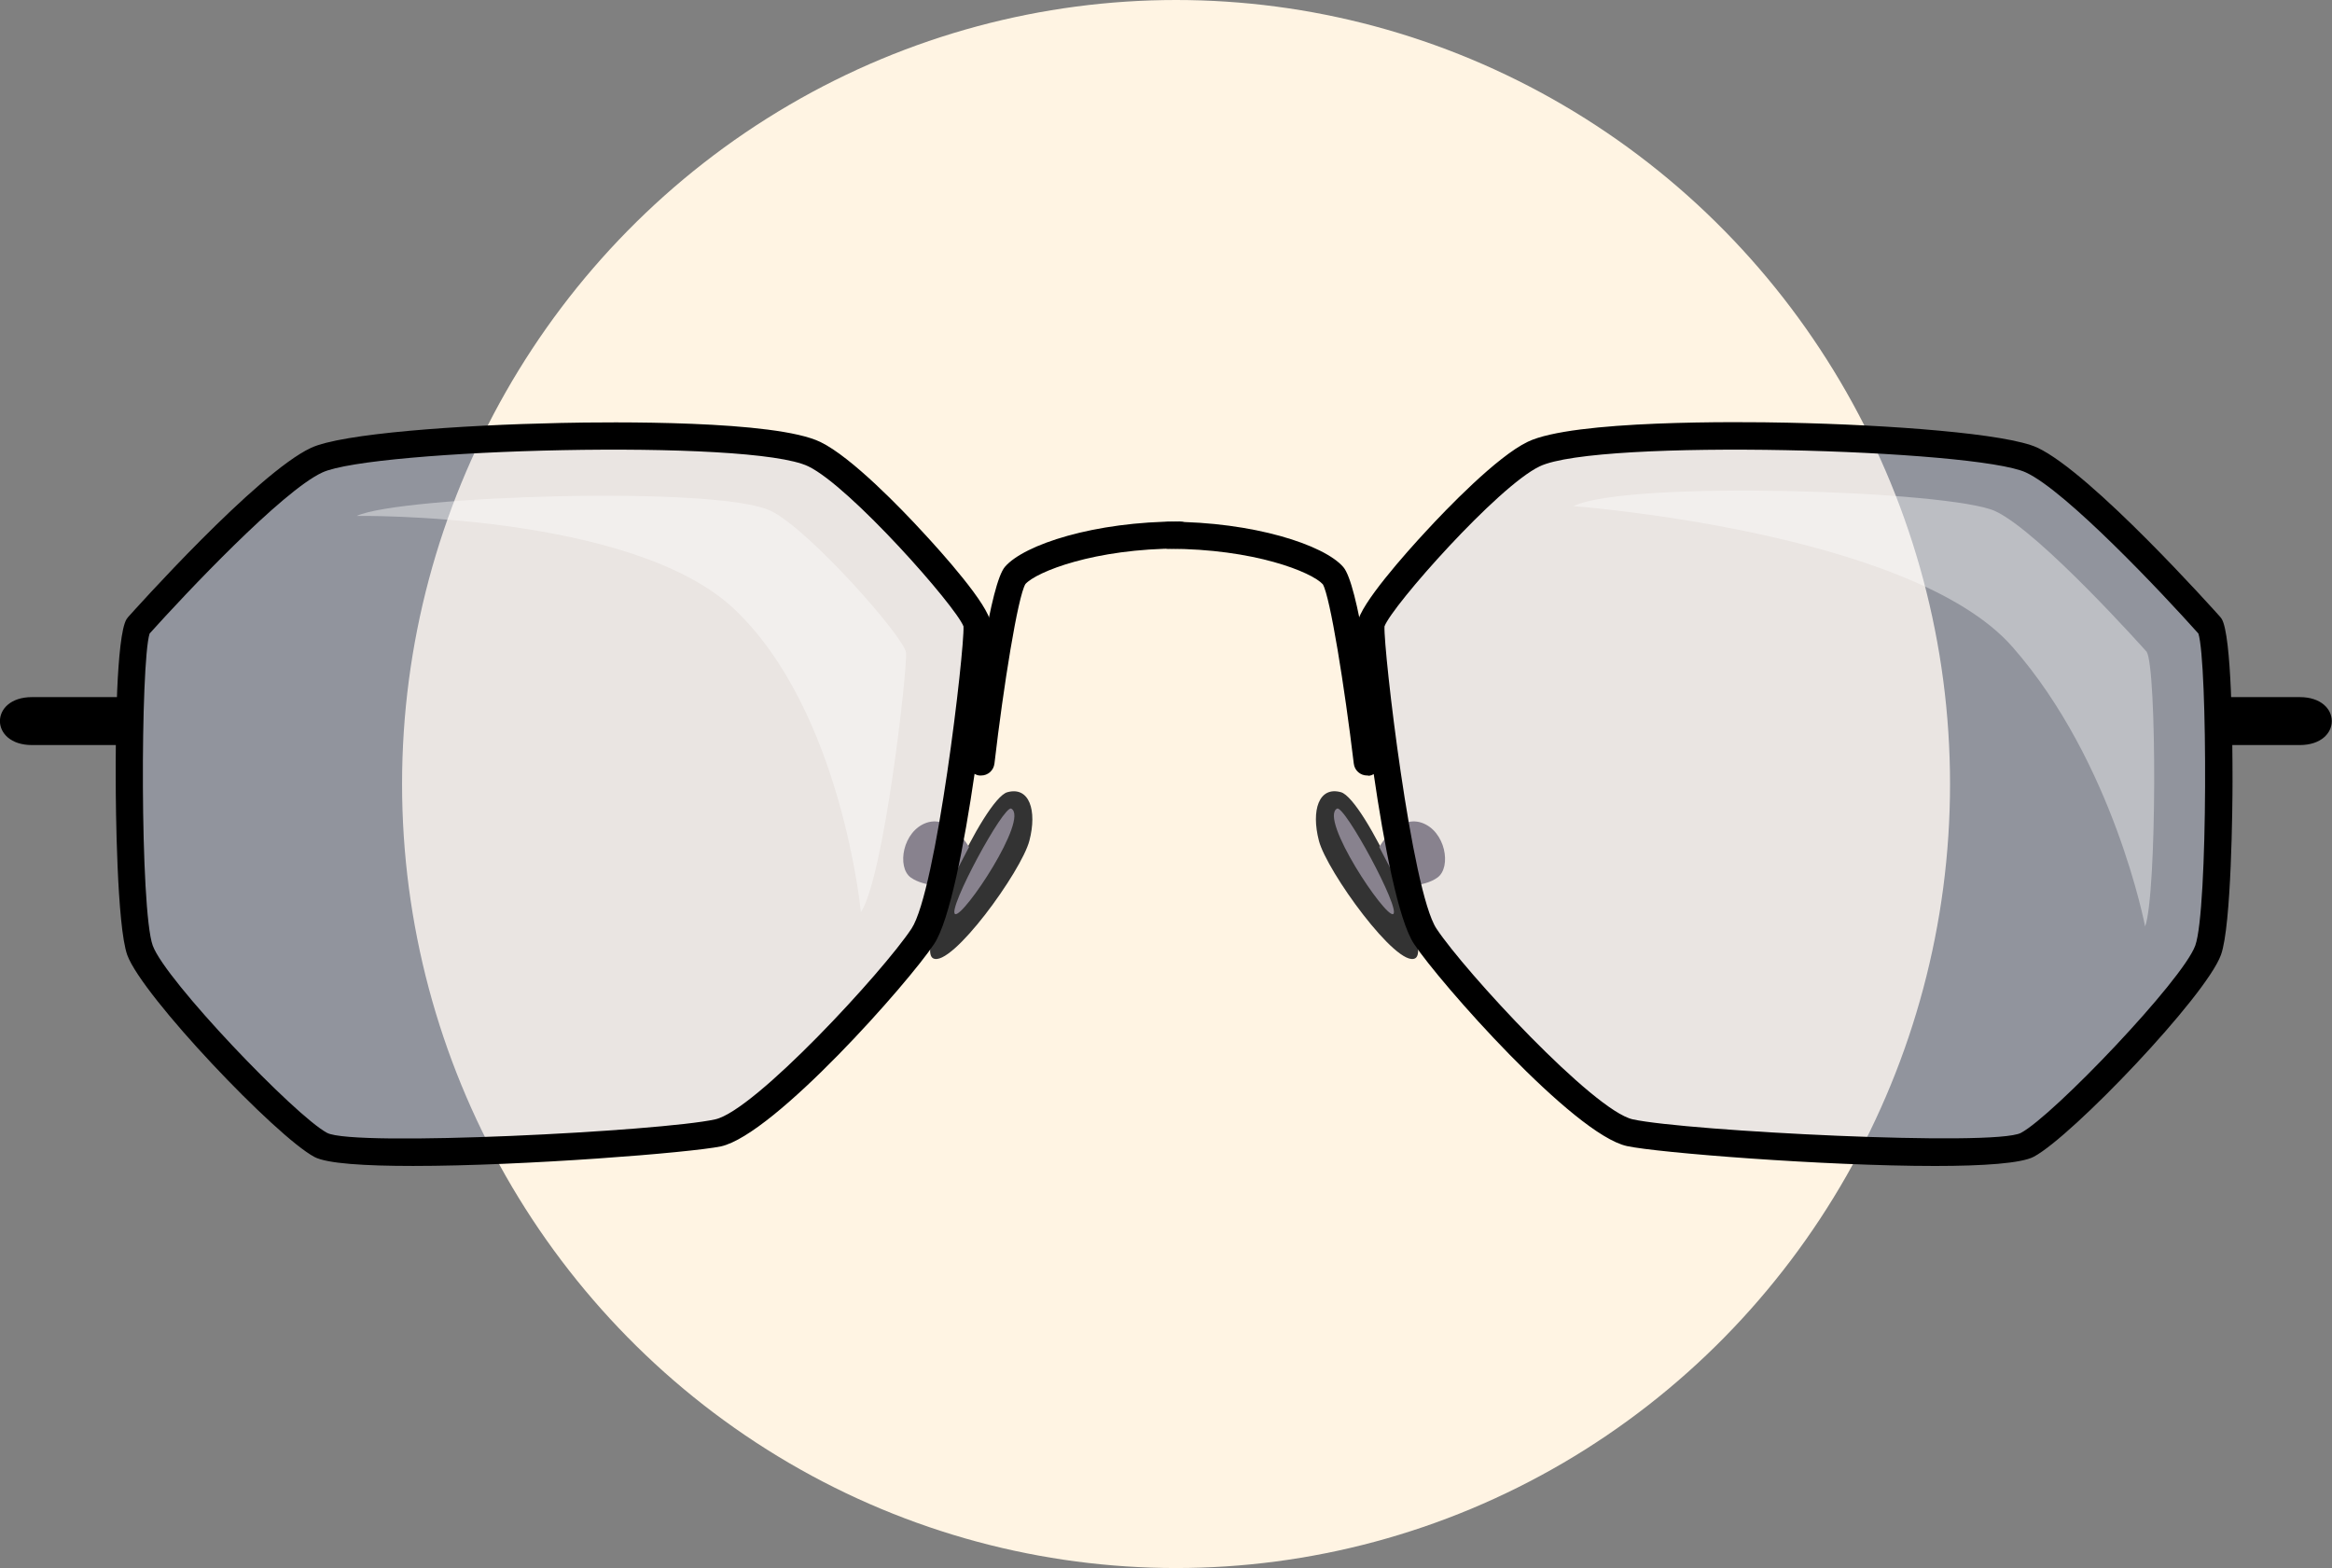 <svg width="116" height="78" viewBox="0 0 116 78" fill="none" xmlns="http://www.w3.org/2000/svg">
<rect x="0" y="0" width="116" height="78" fill="#808080" stroke="none"/>
<ellipse cx="58.5" cy="39" rx="38.5" ry="39" fill="#FFF4E3"/>
<g clip-path="url(#clip0_2854_67)">
<path d="M50.108 39.408C48.946 39.724 45.512 47.169 46.413 47.669C47.314 48.17 50.813 43.334 51.205 41.819C51.596 40.317 51.205 39.105 50.108 39.408Z" fill="#333333"/>
<path d="M50.304 40.224C49.938 40.014 47.105 45.258 47.51 45.469C47.914 45.666 51.204 40.725 50.304 40.224Z" fill="#88828E"/>
<path d="M66.701 39.407C67.863 39.724 71.297 47.169 70.396 47.669C69.495 48.17 65.996 43.334 65.605 41.819C65.213 40.303 65.605 39.104 66.701 39.407Z" fill="#333333"/>
<path d="M66.506 40.224C66.871 40.014 69.704 45.258 69.299 45.469C68.908 45.666 65.605 40.725 66.506 40.224Z" fill="#88828E"/>
<path d="M6.332 34.677C6.332 34.677 3.721 34.677 1.593 34.677C-0.535 34.677 -0.535 37.062 1.593 37.062C3.721 37.062 5.862 37.062 5.862 37.062L6.332 34.677Z" fill="black"/>
<path d="M109.655 34.677C109.655 34.677 112.266 34.677 114.394 34.677C116.522 34.677 116.522 37.062 114.394 37.062C112.266 37.062 110.125 37.062 110.125 37.062L109.655 34.677Z" fill="black"/>
<g opacity="0.3">
<path d="M6.867 31.146C6.867 31.146 13.16 24.096 15.758 22.884C18.356 21.672 37.339 21.052 40.525 22.581C42.823 23.688 48.515 30.144 48.62 31.04C48.724 31.949 47.327 44.441 45.917 46.562C44.52 48.684 38.031 55.839 35.734 56.339C33.436 56.84 17.665 57.855 15.967 56.945C14.27 56.036 7.677 49.184 6.985 47.274C6.267 45.363 6.267 32.16 6.867 31.146Z" fill="#B8C1E0"/>
</g>
<g opacity="0.39">
<path d="M42.823 45.377C43.985 43.611 45.147 33.215 45.068 32.463C44.99 31.712 40.251 26.336 38.345 25.414C35.694 24.136 19.897 24.663 17.743 25.664C17.743 25.664 31.412 25.467 36.53 30.302C41.883 35.389 42.823 45.377 42.823 45.377Z" fill="white"/>
</g>
<g opacity="0.3">
<path d="M109.942 31.146C109.942 31.146 103.649 24.096 101.051 22.884C98.453 21.672 79.47 21.039 76.284 22.581C73.987 23.688 68.294 30.144 68.19 31.04C68.098 31.95 69.495 44.454 70.892 46.562C72.289 48.671 78.778 55.839 81.076 56.34C83.374 56.84 99.145 57.855 100.842 56.946C102.539 56.036 109.133 49.185 109.824 47.274C110.516 45.363 110.543 32.16 109.942 31.146Z" fill="#B8C1E0"/>
</g>
<g opacity="0.39">
<path d="M106.704 46.088C107.292 44.467 107.292 33.28 106.783 32.424C106.783 32.424 101.456 26.442 99.25 25.427C97.043 24.399 80.959 23.872 78.269 25.177C78.269 25.177 95.072 26.429 100.111 32.187C105.151 37.932 106.704 46.088 106.704 46.088Z" fill="white"/>
</g>
<path d="M48.202 42.135C48.202 42.135 47.301 40.528 46.1 40.923C44.898 41.331 44.598 43.137 45.303 43.651C46.008 44.151 47.196 44.059 47.196 44.059L48.202 42.135Z" fill="#88828E"/>
<path d="M20.549 57.999C18.147 57.999 16.254 57.881 15.64 57.551C13.734 56.537 7.089 49.566 6.332 47.511C5.81 46.062 5.757 40.066 5.757 38.88C5.744 36.732 5.783 31.646 6.293 30.803L6.332 30.75L6.371 30.698C6.632 30.408 12.781 23.529 15.471 22.278C16.985 21.566 22.808 21.145 27.9 21.039C30.354 20.986 38.566 20.894 40.812 21.988C42.365 22.739 44.872 25.348 45.877 26.442C46.87 27.509 49.181 30.091 49.272 30.987C49.377 31.897 48.006 44.638 46.465 46.958C45.212 48.855 38.527 56.431 35.864 57.025C34.336 57.341 26.085 57.999 20.549 57.999ZM7.442 31.515C6.985 32.938 6.958 45.271 7.598 47.037C8.225 48.763 14.674 55.496 16.267 56.352C17.586 57.064 32.913 56.273 35.577 55.681C37.548 55.246 43.919 48.341 45.342 46.193C46.583 44.309 47.98 32.345 47.927 31.159C47.536 30.144 42.287 24.201 40.211 23.2C37.339 21.803 18.526 22.344 16.032 23.503C14.035 24.425 9.23 29.525 7.442 31.515Z" fill="black"/>
<path d="M48.802 38.577C48.776 38.577 48.75 38.577 48.724 38.577C48.358 38.538 48.097 38.195 48.136 37.826C48.515 34.585 49.272 29.024 49.99 28.194C50.943 27.087 54.455 25.941 58.685 25.941C59.051 25.941 59.351 26.244 59.351 26.613C59.351 26.982 59.051 27.285 58.685 27.285C54.429 27.285 51.557 28.445 51.008 29.051C50.63 29.67 49.912 34.15 49.468 37.971C49.429 38.327 49.142 38.577 48.802 38.577Z" fill="black"/>
<path d="M68.607 42.135C68.607 42.135 69.508 40.528 70.709 40.923C71.91 41.331 72.211 43.137 71.506 43.651C70.801 44.164 69.613 44.059 69.613 44.059L68.607 42.135Z" fill="#88828E"/>
<path d="M96.259 58C90.724 58 82.46 57.341 80.932 57.011C78.269 56.432 71.584 48.842 70.331 46.945C68.803 44.626 67.432 31.884 67.537 30.974C67.641 30.078 69.939 27.496 70.931 26.429C71.937 25.335 74.456 22.713 75.997 21.975C78.243 20.894 86.442 20.973 88.909 21.026C94.001 21.131 99.824 21.566 101.338 22.265C104.028 23.517 110.177 30.395 110.438 30.685L110.477 30.737L110.516 30.79C111.012 31.633 111.052 36.719 111.052 38.867C111.052 40.053 110.999 46.062 110.477 47.498C109.733 49.554 103.075 56.524 101.168 57.539C100.555 57.868 98.662 58 96.259 58ZM68.868 31.159C68.816 32.332 70.213 44.322 71.454 46.194C72.877 48.341 79.261 55.246 81.219 55.681C83.883 56.261 99.21 57.051 100.529 56.353C102.134 55.496 108.571 48.763 109.198 47.037C109.837 45.271 109.811 32.938 109.354 31.515C107.579 29.525 102.774 24.426 100.777 23.503C98.283 22.344 79.47 21.804 76.585 23.2C74.509 24.189 69.247 30.131 68.868 31.159Z" fill="black"/>
<path d="M68.007 38.577C67.668 38.577 67.38 38.327 67.341 37.984C66.884 34.163 66.166 29.683 65.801 29.064C65.252 28.458 62.38 27.298 58.124 27.298C57.758 27.298 57.458 26.995 57.458 26.626C57.458 26.257 57.758 25.954 58.124 25.954C62.341 25.954 65.866 27.101 66.819 28.207C67.55 29.051 68.294 34.611 68.673 37.839C68.712 38.208 68.451 38.551 68.085 38.59C68.059 38.577 68.033 38.577 68.007 38.577Z" fill="black"/>
</g>
<defs>
<clipPath id="clip0_2854_67">
<rect width="116" height="37" fill="white" transform="translate(0 21)"/>
</clipPath>
</defs>
</svg>
